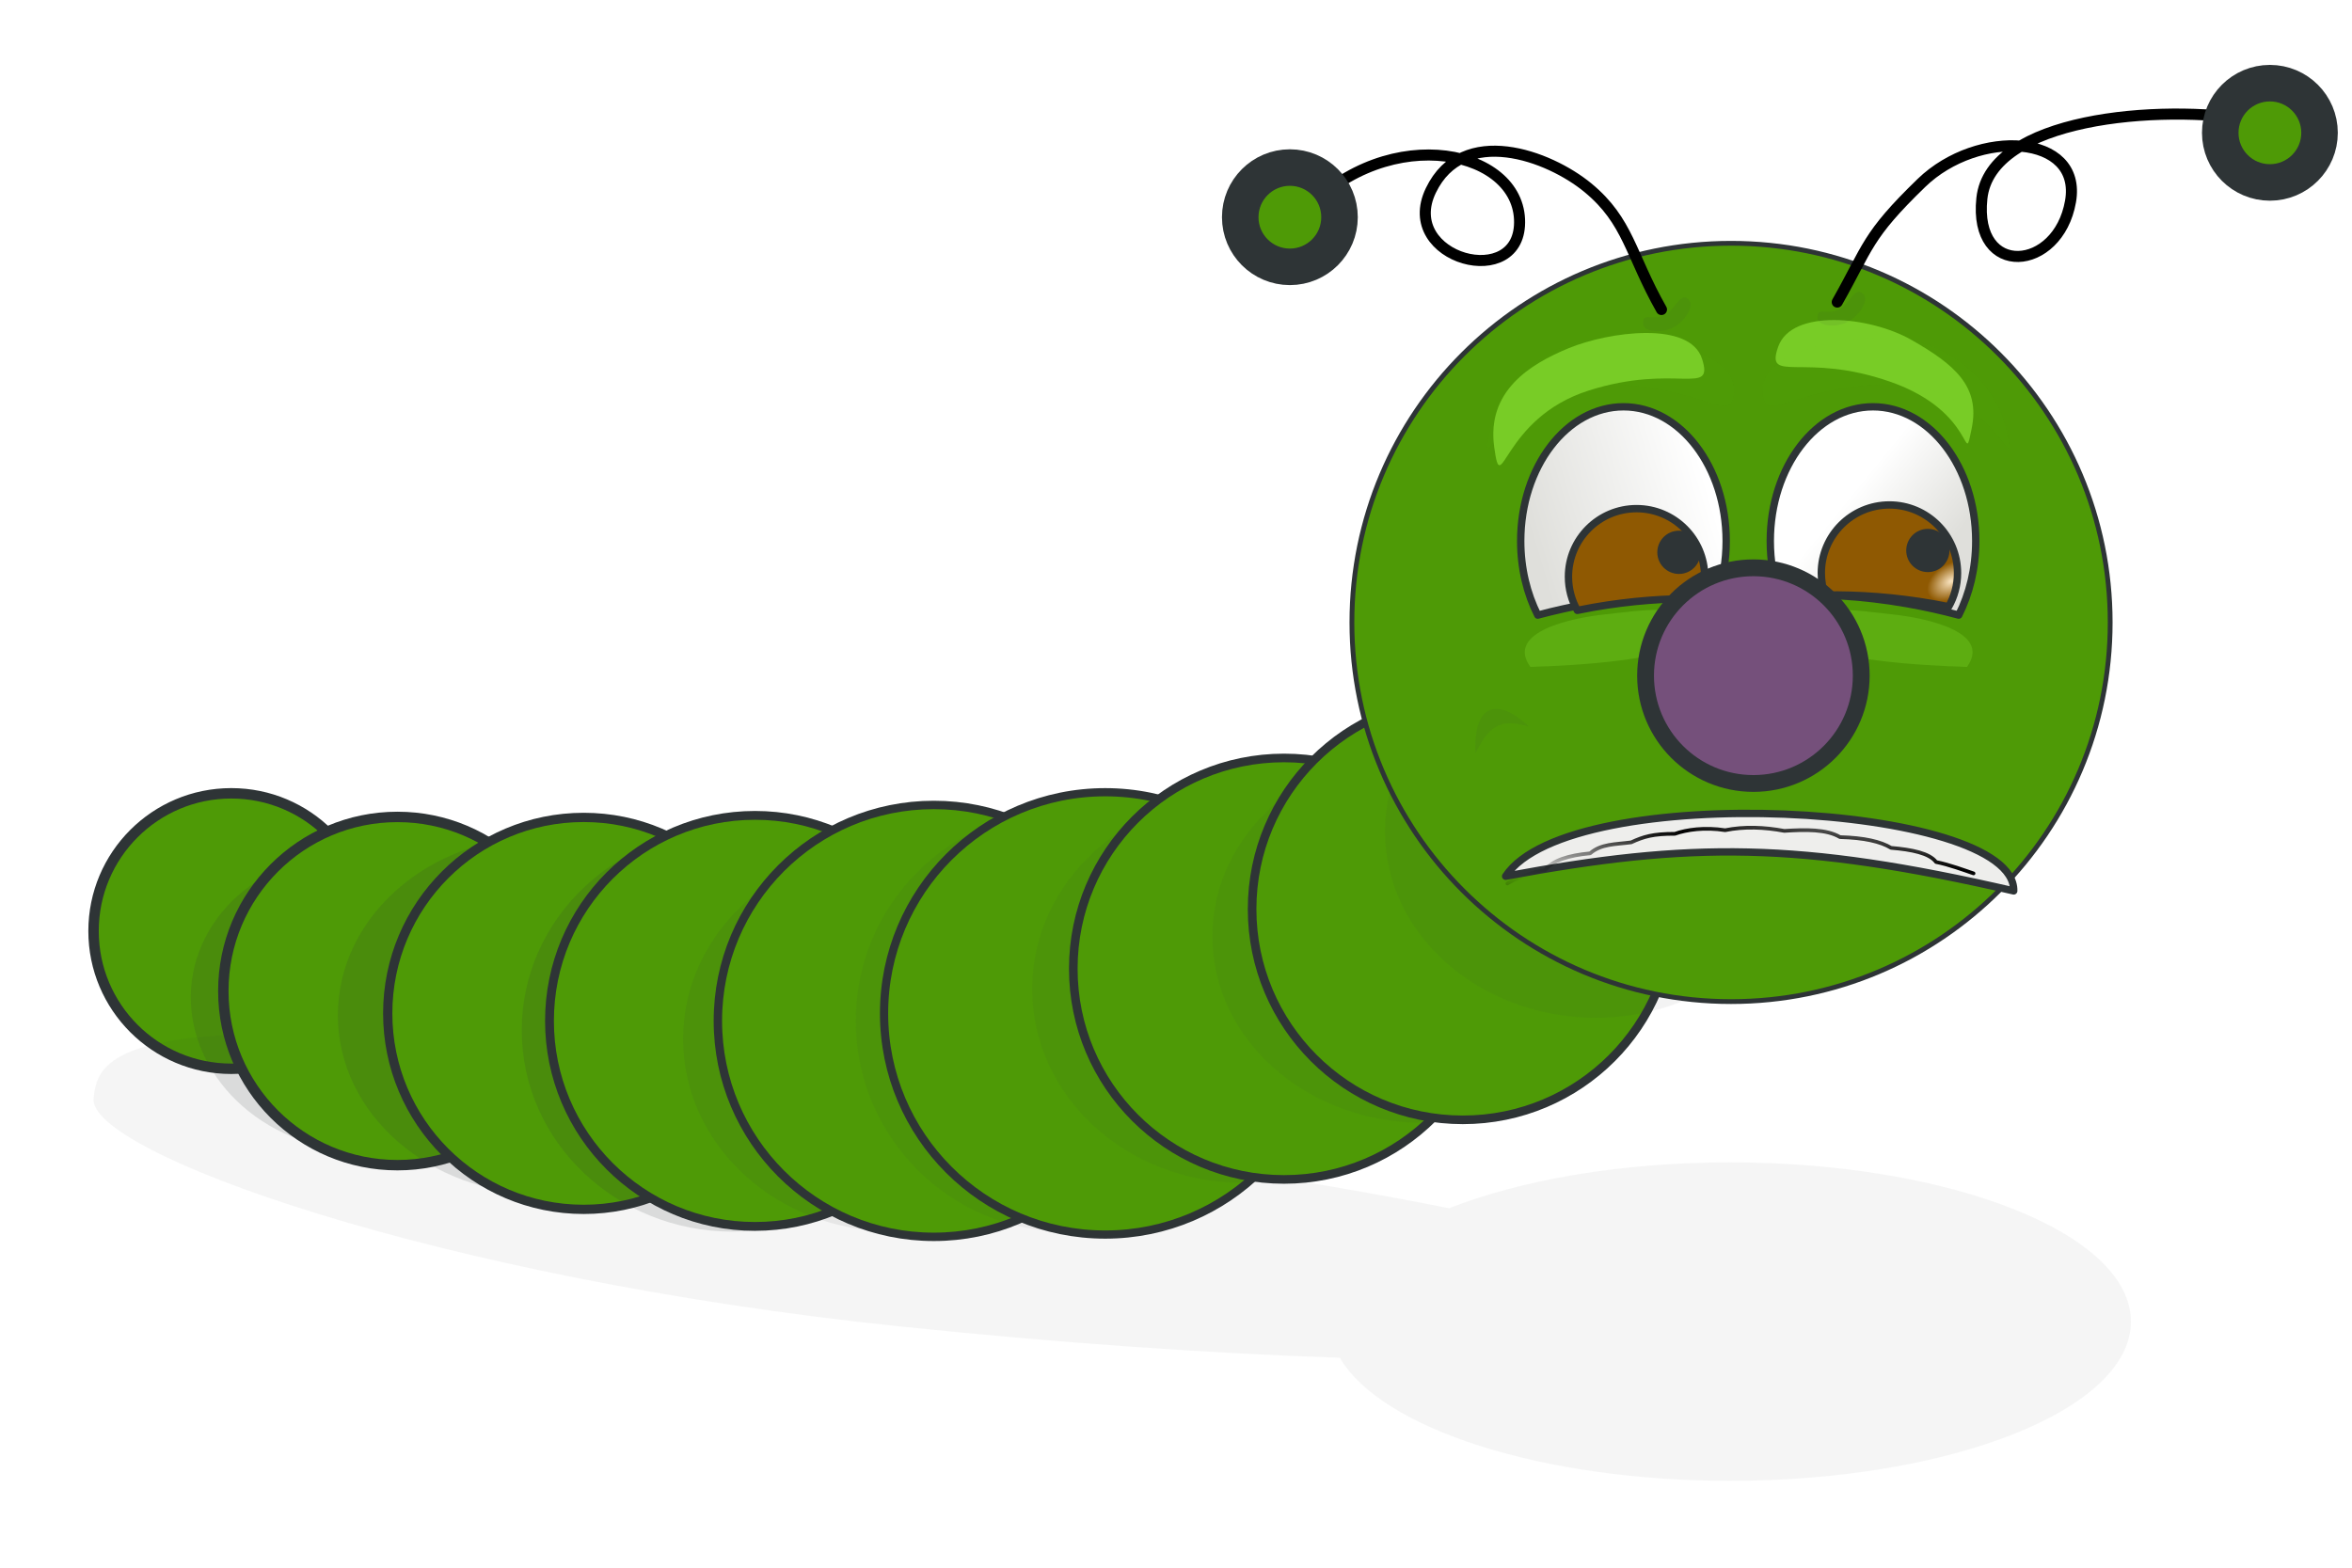 <?xml version="1.0"?><svg width="637.795" height="425.197" xmlns="http://www.w3.org/2000/svg" xmlns:xlink="http://www.w3.org/1999/xlink">
 <title>Caterpillar</title>
 <defs>
  <linearGradient id="linearGradient5069">
   <stop offset="0" id="stop5071" stop-color="#000000"/>
   <stop offset="1" id="stop5073" stop-opacity="0" stop-color="#000000"/>
  </linearGradient>
  <linearGradient id="linearGradient5048">
   <stop offset="0" id="stop5050" stop-color="#fae4c0"/>
   <stop offset="1" id="stop5052" stop-color="#8f5902"/>
  </linearGradient>
  <linearGradient id="linearGradient4183">
   <stop id="stop4185" offset="0" stop-color="#ad7fa8"/>
   <stop id="stop4187" offset="1" stop-color="#75507b"/>
  </linearGradient>
  <linearGradient id="linearGradient4169">
   <stop offset="0" id="stop4171" stop-color="#dfdfdb"/>
   <stop offset="1" id="stop4173" stop-color="#ffffff"/>
  </linearGradient>
  <linearGradient id="linearGradient4131">
   <stop offset="0" id="stop4133" stop-color="#73d216"/>
   <stop offset="1" id="stop4135" stop-color="#4e9a06"/>
  </linearGradient>
  <radialGradient xlink:href="#linearGradient4131" id="radialGradient4137" cx="170.011" cy="665.231" fx="170.011" fy="665.231" r="68.417" gradientUnits="userSpaceOnUse" gradientTransform="matrix(1.397,0,0,1.138,-67.492,-91.758)"/>
  <radialGradient xlink:href="#linearGradient4131" id="radialGradient4143" gradientUnits="userSpaceOnUse" gradientTransform="matrix(1.397,0,0,1.138,-67.492,-91.758)" cx="170.011" cy="665.231" fx="170.011" fy="665.231" r="68.417"/>
  <radialGradient xlink:href="#linearGradient4131" id="radialGradient4147" gradientUnits="userSpaceOnUse" gradientTransform="matrix(1.397,0,0,1.138,-67.492,-91.758)" cx="170.011" cy="665.231" fx="170.011" fy="665.231" r="68.417"/>
  <radialGradient xlink:href="#linearGradient4131" id="radialGradient4155" gradientUnits="userSpaceOnUse" gradientTransform="matrix(1.397,0,0,1.138,-67.492,-91.758)" cx="170.011" cy="665.231" fx="170.011" fy="665.231" r="68.417"/>
  <radialGradient xlink:href="#linearGradient4131" id="radialGradient4157" gradientUnits="userSpaceOnUse" gradientTransform="matrix(1.397,0,0,1.138,-67.492,-91.758)" cx="170.011" cy="665.231" fx="170.011" fy="665.231" r="68.417"/>
  <radialGradient xlink:href="#linearGradient4131" id="radialGradient4159" gradientUnits="userSpaceOnUse" gradientTransform="matrix(1.397,0,0,1.138,-67.492,-91.758)" cx="170.011" cy="665.231" fx="170.011" fy="665.231" r="68.417"/>
  <radialGradient xlink:href="#linearGradient4131" id="radialGradient4163" gradientUnits="userSpaceOnUse" gradientTransform="matrix(1.397,0,0,1.138,-67.492,-91.758)" cx="170.011" cy="665.231" fx="170.011" fy="665.231" r="68.417"/>
  <radialGradient xlink:href="#linearGradient4131" id="radialGradient4167" gradientUnits="userSpaceOnUse" gradientTransform="matrix(1.397,0,0,1.138,-67.492,-91.758)" cx="170.011" cy="665.231" fx="170.011" fy="665.231" r="68.417"/>
  <radialGradient xlink:href="#linearGradient4183" id="radialGradient4181" gradientUnits="userSpaceOnUse" gradientTransform="matrix(1.873,0,0,1.471,-148.428,-313.57)" cx="170.011" cy="665.231" fx="170.011" fy="665.231" r="68.417"/>
  <filter x="-0.135" width="1.271" y="-0.273" height="1.545" id="filter4865">
   <feGaussianBlur stdDeviation="3.441" id="feGaussianBlur4867"/>
  </filter>
  <filter x="-0.136" width="1.271" y="-0.273" height="1.546" id="filter4875">
   <feGaussianBlur stdDeviation="3.448" id="feGaussianBlur4877"/>
  </filter>
  <filter x="-0.187" width="1.373" y="-0.601" height="2.203" id="filter5033">
   <feGaussianBlur stdDeviation="3.879" id="feGaussianBlur5035"/>
  </filter>
  <filter x="-0.186" width="1.373" y="-0.6" height="2.201" id="filter5039">
   <feGaussianBlur stdDeviation="3.871" id="feGaussianBlur5041"/>
  </filter>
  <radialGradient xlink:href="#linearGradient4131" id="radialGradient5083" gradientUnits="userSpaceOnUse" gradientTransform="matrix(1.397,0,0,1.138,-67.492,-91.758)" cx="170.011" cy="665.231" fx="170.011" fy="665.231" r="68.417"/>
  <radialGradient xlink:href="#linearGradient4131" id="radialGradient5089" gradientUnits="userSpaceOnUse" gradientTransform="matrix(1.397,0,0,1.138,-67.492,-91.758)" cx="200.682" cy="674.09" fx="200.682" fy="674.09" r="68.417"/>
  <filter x="-0.244" width="1.488" y="-0.343" height="1.685" id="filter5749">
   <feGaussianBlur stdDeviation="1.309" id="feGaussianBlur5751"/>
  </filter>
  <filter x="-0.23" width="1.46" y="-0.323" height="1.646" id="filter5817">
   <feGaussianBlur stdDeviation="1.234" id="feGaussianBlur5819"/>
  </filter>
  <filter x="-0.175" width="1.35" y="-0.212" height="1.424" id="filter6055">
   <feGaussianBlur stdDeviation="1.062" id="feGaussianBlur6057"/>
  </filter>
  <radialGradient xlink:href="#linearGradient4131" id="radialGradient6069" gradientUnits="userSpaceOnUse" gradientTransform="matrix(1.397,0,0,1.138,-67.492,-91.758)" cx="170.011" cy="665.231" fx="170.011" fy="665.231" r="68.417"/>
  <filter x="-0.032" width="1.065" y="-0.175" height="1.35" id="filter6120">
   <feGaussianBlur stdDeviation="7.579" id="feGaussianBlur6122"/>
  </filter>
  <filter x="-0.132" width="1.263" y="-0.132" height="1.263" id="filter6156">
   <feGaussianBlur stdDeviation="7.306" id="feGaussianBlur6158"/>
  </filter>
  <filter x="-0.132" width="1.264" y="-0.13" height="1.26" id="filter6224">
   <feGaussianBlur stdDeviation="7.271" id="feGaussianBlur6226"/>
  </filter>
  <linearGradient xlink:href="#linearGradient5069" id="linearGradient6287" gradientUnits="userSpaceOnUse" spreadMethod="reflect" x1="407.571" y1="692.347" x2="469.571" y2="681.99" gradientTransform="translate(83.456,-470.204)"/>
  <radialGradient xlink:href="#linearGradient5048" id="radialGradient6296" gradientUnits="userSpaceOnUse" gradientTransform="matrix(0.294,-0.196,0.128,0.192,312.648,105.224)" cx="432.198" cy="596.776" fx="432.198" fy="596.776" r="19.969"/>
  <linearGradient xlink:href="#linearGradient4169" id="linearGradient6299" gradientUnits="userSpaceOnUse" gradientTransform="matrix(-1,0,0,1,1118.062,-401.514)" x1="576.332" y1="542.324" x2="598.685" y2="523.636"/>
  <radialGradient xlink:href="#linearGradient5048" id="radialGradient6303" gradientUnits="userSpaceOnUse" gradientTransform="matrix(0.289,-0.187,0.124,0.19,276.238,90.696)" cx="358.473" cy="588.784" fx="358.473" fy="588.784" r="19.969"/>
  <linearGradient xlink:href="#linearGradient4169" id="linearGradient6306" gradientUnits="userSpaceOnUse" gradientTransform="translate(-136.757,-401.514)" x1="570.841" y1="543.839" x2="618.383" y2="529.192"/>
  <linearGradient xlink:href="#linearGradient5069" id="linearGradient6384" gradientUnits="userSpaceOnUse" gradientTransform="translate(83.456,-470.204)" spreadMethod="reflect" x1="407.571" y1="692.347" x2="469.571" y2="681.99"/>
  <radialGradient xlink:href="#linearGradient5048" id="radialGradient6394" gradientUnits="userSpaceOnUse" gradientTransform="matrix(0.294,-0.196,0.128,0.192,312.648,105.224)" cx="432.198" cy="596.776" fx="432.198" fy="596.776" r="19.969"/>
  <linearGradient xlink:href="#linearGradient4169" id="linearGradient6397" gradientUnits="userSpaceOnUse" gradientTransform="matrix(-1,0,0,1,1118.062,-401.514)" x1="576.332" y1="542.324" x2="598.685" y2="523.636"/>
  <radialGradient xlink:href="#linearGradient5048" id="radialGradient6402" gradientUnits="userSpaceOnUse" gradientTransform="matrix(0.289,-0.187,0.124,0.19,276.238,90.696)" cx="358.473" cy="588.784" fx="358.473" fy="588.784" r="19.969"/>
  <linearGradient xlink:href="#linearGradient4169" id="linearGradient6405" gradientUnits="userSpaceOnUse" gradientTransform="translate(-136.757,-401.514)" x1="570.841" y1="543.839" x2="618.383" y2="529.192"/>
  <radialGradient xlink:href="#linearGradient4131" id="radialGradient6471" gradientUnits="userSpaceOnUse" gradientTransform="matrix(1.397,0,0,1.138,-67.492,-91.758)" cx="170.011" cy="665.231" fx="170.011" fy="665.231" r="68.417"/>
  <radialGradient xlink:href="#linearGradient4131" id="radialGradient6473" gradientUnits="userSpaceOnUse" gradientTransform="matrix(1.397,0,0,1.138,-67.492,-91.758)" cx="170.011" cy="665.231" fx="170.011" fy="665.231" r="68.417"/>
  <radialGradient xlink:href="#linearGradient4131" id="radialGradient6475" gradientUnits="userSpaceOnUse" gradientTransform="matrix(1.397,0,0,1.138,-67.492,-91.758)" cx="170.011" cy="665.231" fx="170.011" fy="665.231" r="68.417"/>
  <radialGradient xlink:href="#linearGradient4131" id="radialGradient6477" gradientUnits="userSpaceOnUse" gradientTransform="matrix(1.397,0,0,1.138,-67.492,-91.758)" cx="170.011" cy="665.231" fx="170.011" fy="665.231" r="68.417"/>
  <radialGradient xlink:href="#linearGradient4131" id="radialGradient6479" gradientUnits="userSpaceOnUse" gradientTransform="matrix(1.397,0,0,1.138,-67.492,-91.758)" cx="170.011" cy="665.231" fx="170.011" fy="665.231" r="68.417"/>
  <radialGradient xlink:href="#linearGradient4131" id="radialGradient6481" gradientUnits="userSpaceOnUse" gradientTransform="matrix(1.397,0,0,1.138,-67.492,-91.758)" cx="170.011" cy="665.231" fx="170.011" fy="665.231" r="68.417"/>
  <radialGradient xlink:href="#linearGradient4131" id="radialGradient6483" gradientUnits="userSpaceOnUse" gradientTransform="matrix(1.397,0,0,1.138,-67.492,-91.758)" cx="170.011" cy="665.231" fx="170.011" fy="665.231" r="68.417"/>
  <radialGradient xlink:href="#linearGradient4131" id="radialGradient6485" gradientUnits="userSpaceOnUse" gradientTransform="matrix(1.397,0,0,1.138,-67.492,-91.758)" cx="170.011" cy="665.231" fx="170.011" fy="665.231" r="68.417"/>
  <radialGradient xlink:href="#linearGradient4131" id="radialGradient6487" gradientUnits="userSpaceOnUse" gradientTransform="matrix(1.397,0,0,1.138,-67.492,-91.758)" cx="170.011" cy="665.231" fx="170.011" fy="665.231" r="68.417"/>
  <linearGradient xlink:href="#linearGradient4169" id="linearGradient6489" gradientUnits="userSpaceOnUse" gradientTransform="translate(-136.757,-401.514)" x1="570.841" y1="543.839" x2="618.383" y2="529.192"/>
  <radialGradient xlink:href="#linearGradient5048" id="radialGradient6491" gradientUnits="userSpaceOnUse" gradientTransform="matrix(0.289,-0.187,0.124,0.19,276.238,90.696)" cx="358.473" cy="588.784" fx="358.473" fy="588.784" r="19.969"/>
  <linearGradient xlink:href="#linearGradient4169" id="linearGradient6493" gradientUnits="userSpaceOnUse" gradientTransform="matrix(-1,0,0,1,1118.062,-401.514)" x1="576.332" y1="542.324" x2="598.685" y2="523.636"/>
  <radialGradient xlink:href="#linearGradient5048" id="radialGradient6495" gradientUnits="userSpaceOnUse" gradientTransform="matrix(0.294,-0.196,0.128,0.192,312.648,105.224)" cx="432.198" cy="596.776" fx="432.198" fy="596.776" r="19.969"/>
  <radialGradient xlink:href="#linearGradient4183" id="radialGradient6497" gradientUnits="userSpaceOnUse" gradientTransform="matrix(1.873,0,0,1.471,-148.428,-313.57)" cx="170.011" cy="665.231" fx="170.011" fy="665.231" r="68.417"/>
  <linearGradient xlink:href="#linearGradient5069" id="linearGradient6499" gradientUnits="userSpaceOnUse" gradientTransform="translate(83.456,-470.204)" spreadMethod="reflect" x1="407.571" y1="692.347" x2="469.571" y2="681.99"/>
  <radialGradient xlink:href="#linearGradient4131" id="radialGradient6501" gradientUnits="userSpaceOnUse" gradientTransform="matrix(1.397,0,0,1.138,-67.492,-91.758)" cx="170.011" cy="665.231" fx="170.011" fy="665.231" r="68.417"/>
  <radialGradient xlink:href="#linearGradient4131" id="radialGradient6503" gradientUnits="userSpaceOnUse" gradientTransform="matrix(1.397,0,0,1.138,-67.492,-91.758)" cx="200.682" cy="674.09" fx="200.682" fy="674.09" r="68.417"/>
  <linearGradient xlink:href="#linearGradient5069" id="linearGradient6512" gradientUnits="userSpaceOnUse" gradientTransform="translate(96.334,-447.647)" spreadMethod="reflect" x1="407.571" y1="692.347" x2="469.571" y2="681.99"/>
  <radialGradient xlink:href="#linearGradient5048" id="radialGradient6522" gradientUnits="userSpaceOnUse" gradientTransform="matrix(0.294,-0.196,0.128,0.192,325.526,127.782)" cx="432.198" cy="596.776" fx="432.198" fy="596.776" r="19.969"/>
  <linearGradient xlink:href="#linearGradient4169" id="linearGradient6525" gradientUnits="userSpaceOnUse" gradientTransform="matrix(-1,0,0,1,1130.939,-378.956)" x1="576.332" y1="542.324" x2="598.685" y2="523.636"/>
  <radialGradient xlink:href="#linearGradient5048" id="radialGradient6530" gradientUnits="userSpaceOnUse" gradientTransform="matrix(0.289,-0.187,0.124,0.19,289.115,113.253)" cx="358.473" cy="588.784" fx="358.473" fy="588.784" r="19.969"/>
  <linearGradient xlink:href="#linearGradient4169" id="linearGradient6533" gradientUnits="userSpaceOnUse" gradientTransform="translate(-123.879,-378.956)" x1="570.841" y1="543.839" x2="618.383" y2="529.192"/>
  <linearGradient xlink:href="#linearGradient5069" id="linearGradient2292" gradientUnits="userSpaceOnUse" gradientTransform="translate(96.334,-447.647)" spreadMethod="reflect" x1="407.571" y1="692.347" x2="469.571" y2="681.99"/>
  <radialGradient xlink:href="#linearGradient5048" id="radialGradient2302" gradientUnits="userSpaceOnUse" gradientTransform="matrix(0.294,-0.196,0.128,0.192,325.526,127.782)" cx="432.198" cy="596.776" fx="432.198" fy="596.776" r="19.969"/>
  <linearGradient xlink:href="#linearGradient4169" id="linearGradient2305" gradientUnits="userSpaceOnUse" gradientTransform="matrix(-1,0,0,1,1130.939,-378.956)" x1="576.332" y1="542.324" x2="598.685" y2="523.636"/>
  <radialGradient xlink:href="#linearGradient5048" id="radialGradient2310" gradientUnits="userSpaceOnUse" gradientTransform="matrix(0.289,-0.187,0.124,0.19,289.115,113.253)" cx="358.473" cy="588.784" fx="358.473" fy="588.784" r="19.969"/>
  <linearGradient xlink:href="#linearGradient4169" id="linearGradient2313" gradientUnits="userSpaceOnUse" gradientTransform="translate(-123.879,-378.956)" x1="570.841" y1="543.839" x2="618.383" y2="529.192"/>
  <radialGradient xlink:href="#linearGradient4131" id="radialGradient2379" gradientUnits="userSpaceOnUse" gradientTransform="matrix(1.397,0,0,1.138,-67.492,-91.758)" cx="170.011" cy="665.231" fx="170.011" fy="665.231" r="68.417"/>
  <radialGradient xlink:href="#linearGradient4131" id="radialGradient2381" gradientUnits="userSpaceOnUse" gradientTransform="matrix(1.397,0,0,1.138,-67.492,-91.758)" cx="170.011" cy="665.231" fx="170.011" fy="665.231" r="68.417"/>
  <radialGradient xlink:href="#linearGradient4131" id="radialGradient2383" gradientUnits="userSpaceOnUse" gradientTransform="matrix(1.397,0,0,1.138,-67.492,-91.758)" cx="170.011" cy="665.231" fx="170.011" fy="665.231" r="68.417"/>
  <radialGradient xlink:href="#linearGradient4131" id="radialGradient2385" gradientUnits="userSpaceOnUse" gradientTransform="matrix(1.397,0,0,1.138,-67.492,-91.758)" cx="170.011" cy="665.231" fx="170.011" fy="665.231" r="68.417"/>
  <radialGradient xlink:href="#linearGradient4131" id="radialGradient2387" gradientUnits="userSpaceOnUse" gradientTransform="matrix(1.397,0,0,1.138,-67.492,-91.758)" cx="170.011" cy="665.231" fx="170.011" fy="665.231" r="68.417"/>
  <radialGradient xlink:href="#linearGradient4131" id="radialGradient2389" gradientUnits="userSpaceOnUse" gradientTransform="matrix(1.397,0,0,1.138,-67.492,-91.758)" cx="170.011" cy="665.231" fx="170.011" fy="665.231" r="68.417"/>
  <radialGradient xlink:href="#linearGradient4131" id="radialGradient2391" gradientUnits="userSpaceOnUse" gradientTransform="matrix(1.397,0,0,1.138,-67.492,-91.758)" cx="170.011" cy="665.231" fx="170.011" fy="665.231" r="68.417"/>
  <radialGradient xlink:href="#linearGradient4131" id="radialGradient2393" gradientUnits="userSpaceOnUse" gradientTransform="matrix(1.397,0,0,1.138,-67.492,-91.758)" cx="170.011" cy="665.231" fx="170.011" fy="665.231" r="68.417"/>
  <radialGradient xlink:href="#linearGradient4131" id="radialGradient2395" gradientUnits="userSpaceOnUse" gradientTransform="matrix(1.397,0,0,1.138,-67.492,-91.758)" cx="170.011" cy="665.231" fx="170.011" fy="665.231" r="68.417"/>
  <linearGradient xlink:href="#linearGradient4169" id="linearGradient2397" gradientUnits="userSpaceOnUse" gradientTransform="translate(-123.879,-378.956)" x1="570.841" y1="543.839" x2="618.383" y2="529.192"/>
  <radialGradient xlink:href="#linearGradient5048" id="radialGradient2399" gradientUnits="userSpaceOnUse" gradientTransform="matrix(0.289,-0.187,0.124,0.19,289.115,113.253)" cx="358.473" cy="588.784" fx="358.473" fy="588.784" r="19.969"/>
  <linearGradient xlink:href="#linearGradient4169" id="linearGradient2401" gradientUnits="userSpaceOnUse" gradientTransform="matrix(-1,0,0,1,1130.939,-378.956)" x1="576.332" y1="542.324" x2="598.685" y2="523.636"/>
  <radialGradient xlink:href="#linearGradient5048" id="radialGradient2403" gradientUnits="userSpaceOnUse" gradientTransform="matrix(0.294,-0.196,0.128,0.192,325.526,127.782)" cx="432.198" cy="596.776" fx="432.198" fy="596.776" r="19.969"/>
  <radialGradient xlink:href="#linearGradient4183" id="radialGradient2405" gradientUnits="userSpaceOnUse" gradientTransform="matrix(1.873,0,0,1.471,-148.428,-313.57)" cx="170.011" cy="665.231" fx="170.011" fy="665.231" r="68.417"/>
  <linearGradient xlink:href="#linearGradient5069" id="linearGradient2407" gradientUnits="userSpaceOnUse" gradientTransform="translate(96.334,-447.647)" spreadMethod="reflect" x1="407.571" y1="692.347" x2="469.571" y2="681.99"/>
  <radialGradient xlink:href="#linearGradient4131" id="radialGradient2409" gradientUnits="userSpaceOnUse" gradientTransform="matrix(1.397,0,0,1.138,-67.492,-91.758)" cx="170.011" cy="665.231" fx="170.011" fy="665.231" r="68.417"/>
  <radialGradient xlink:href="#linearGradient4131" id="radialGradient2411" gradientUnits="userSpaceOnUse" gradientTransform="matrix(1.397,0,0,1.138,-67.492,-91.758)" cx="200.682" cy="674.09" fx="200.682" fy="674.09" r="68.417"/>
  <linearGradient xlink:href="#linearGradient5069" id="linearGradient2420" spreadMethod="reflect" x1="0.561" y1="0.846" x2="1.099" y2="0.479"/>
  <radialGradient xlink:href="#linearGradient5048" id="radialGradient2430" gradientUnits="userSpaceOnUse" gradientTransform="matrix(0.294,-0.196,0.128,0.192,325.526,127.782)" cx="432.198" cy="596.776" fx="432.198" fy="596.776" r="19.969"/>
  <linearGradient xlink:href="#linearGradient4169" id="linearGradient2433" x1="0.809" y1="0.732" x2="0.408" y2="0.402"/>
  <radialGradient xlink:href="#linearGradient5048" id="radialGradient2438" gradientUnits="userSpaceOnUse" gradientTransform="matrix(0.289,-0.187,0.124,0.19,289.115,113.253)" cx="358.473" cy="588.784" fx="358.473" fy="588.784" r="19.969"/>
  <linearGradient xlink:href="#linearGradient4169" id="linearGradient2441" x1="0.092" y1="0.759" x2="0.945" y2="0.5"/>
  <radialGradient xlink:href="#linearGradient4131" id="svg_1" gradientUnits="userSpaceOnUse" gradientTransform="matrix(1.397,0,0,1.138,-67.492,-91.758)" cx="200.682" cy="674.09" fx="200.682" fy="674.09" r="68.417"/>
 </defs>
 <g>
  <title>Layer 1</title>
  <g id="layer1">
   <g id="g2465">
    <path d="m100.066,252.524c0.005,20.631 -16.718,37.358 -37.349,37.358c-20.631,0 -37.354,-16.727 -37.349,-37.358c-0.005,-20.631 16.718,-37.358 37.349,-37.358c20.631,0 37.354,16.727 37.349,37.358z" id="path6067" stroke-dashoffset="0" stroke-miterlimit="4" stroke-linejoin="round" stroke-linecap="round" stroke-width="2.824" stroke="#2e3436" fill="url(#radialGradient2379)"/>
    <path id="path6071" d="m75.262,280.368c-46.569,0.045 -49.082,9.772 -49.891,17.538c-1.524,14.619 92.345,48.694 218.661,61.858c43.527,4.536 84.372,7.333 119.281,8.5c11.187,19.115 54.348,33.375 105.844,33.375c59.985,0 108.687,-19.352 108.687,-43.188c0,-23.835 -48.702,-43.187 -108.687,-43.188c-29.7,0 -56.597,4.756 -76.219,12.438c-38.956,-7.794 -88.802,-15.219 -143.375,-20.906c-59.21,-6.171 -133.211,-26.467 -174.301,-26.427z" filter="url(#filter6120)" stroke-dashoffset="0" stroke-miterlimit="4" stroke-linejoin="round" stroke-linecap="round" stroke-width="3" fill="#2e3436" opacity="0.215"/>
    <path d="m139.568,289.413c-10.189,20.118 -37.247,28.581 -60.43,18.901c-23.183,-9.68 -33.71,-33.835 -23.51,-53.948c10.189,-20.118 37.247,-28.581 60.43,-18.901c23.183,9.68 33.71,33.835 23.51,53.948z" id="path6162" filter="url(#filter6224)" stroke-dashoffset="0" stroke-miterlimit="4" stroke-linejoin="round" stroke-linecap="round" stroke-width="2.824" fill="#2e3436" opacity="0.365"/>
    <path id="path4161" d="m154.991,268.796c0.006,26.081 -21.134,47.227 -47.215,47.227c-26.081,0 -47.221,-21.146 -47.215,-47.227c-0.006,-26.081 21.134,-47.227 47.215,-47.227c26.081,0 47.221,21.146 47.215,47.227z" stroke-dashoffset="0" stroke-miterlimit="4" stroke-linejoin="round" stroke-linecap="round" stroke-width="2.824" stroke="#2e3436" fill="url(#radialGradient2381)"/>
    <path id="path6160" d="m202.848,275.365c0.008,26.786 -24.895,48.504 -55.616,48.504c-30.721,0 -55.624,-21.718 -55.616,-48.504c-0.008,-26.786 24.895,-48.504 55.616,-48.504c30.721,0 55.624,21.718 55.616,48.504z" filter="url(#filter6156)" stroke-dashoffset="0" stroke-miterlimit="4" stroke-linejoin="round" stroke-linecap="round" stroke-width="2.333" fill="#2e3436" opacity="0.365"/>
    <path d="m211.425,274.857c0.007,29.355 -23.787,53.155 -53.142,53.155c-29.355,0 -53.149,-23.8 -53.142,-53.155c-0.007,-29.355 23.787,-53.155 53.142,-53.155c29.355,0 53.149,23.8 53.142,53.155z" id="path3144" stroke-dashoffset="0" stroke-miterlimit="4" stroke-linejoin="round" stroke-linecap="round" stroke-width="2.509" stroke="#2e3436" fill="url(#radialGradient2383)"/>
    <path d="m255.771,279.436c0.008,30.159 -25.578,54.612 -57.143,54.612c-31.565,0 -57.151,-24.453 -57.143,-54.612c-0.008,-30.159 25.578,-54.612 57.143,-54.612c31.565,0 57.151,24.453 57.143,54.612z" id="path6124" filter="url(#filter6156)" stroke-dashoffset="0" stroke-miterlimit="4" stroke-linejoin="round" stroke-linecap="round" stroke-width="2.333" fill="#2e3436" opacity="0.365"/>
    <path id="path4141" d="m260.463,276.892c0.008,30.783 -24.945,55.742 -55.728,55.742c-30.783,0 -55.736,-24.959 -55.728,-55.742c-0.008,-30.783 24.945,-55.742 55.728,-55.742c30.783,0 55.736,24.959 55.728,55.742z" stroke-dashoffset="0" stroke-miterlimit="4" stroke-linejoin="round" stroke-linecap="round" stroke-width="2.393" stroke="#2e3436" fill="url(#radialGradient2385)"/>
    <path id="path6228" d="m299.535,281.827c0.008,28.839 -25.578,52.221 -57.143,52.221c-31.565,0 -57.151,-23.382 -57.143,-52.221c-0.008,-28.839 25.578,-52.221 57.143,-52.221c31.565,0 57.151,23.382 57.143,52.221z" filter="url(#filter6156)" stroke-dashoffset="0" stroke-miterlimit="4" stroke-linejoin="round" stroke-linecap="round" stroke-width="2.333" fill="#2e3436" opacity="0.283"/>
    <path d="m311.78,276.892c0.008,32.346 -26.211,58.572 -58.557,58.572c-32.346,0 -58.565,-26.226 -58.557,-58.572c-0.008,-32.346 26.211,-58.572 58.557,-58.572c32.346,0 58.565,26.226 58.557,58.572z" id="path4145" stroke-dashoffset="0" stroke-miterlimit="4" stroke-linejoin="round" stroke-linecap="round" stroke-width="2.277" stroke="#2e3436" fill="url(#radialGradient2387)"/>
    <path d="m346.352,276.892c0.008,31.565 -25.578,57.157 -57.143,57.157c-31.565,0 -57.151,-25.592 -57.143,-57.157c-0.008,-31.565 25.578,-57.157 57.143,-57.157c31.565,0 57.151,25.592 57.143,57.157z" id="path6230" filter="url(#filter6156)" stroke-dashoffset="0" stroke-miterlimit="4" stroke-linejoin="round" stroke-linecap="round" stroke-width="2.333" fill="#2e3436" opacity="0.242"/>
    <path id="path4149" d="m359.676,274.857c0.008,33.127 -26.845,59.987 -59.972,59.987c-33.127,0 -59.98,-26.859 -59.972,-59.987c-0.008,-33.127 26.845,-59.987 59.972,-59.987c33.127,0 59.98,26.859 59.972,59.987z" stroke-dashoffset="0" stroke-miterlimit="4" stroke-linejoin="round" stroke-linecap="round" stroke-width="2.223" stroke="#2e3436" fill="url(#radialGradient2389)"/>
    <circle fill="#2e3436" stroke="#2e3436" stroke-width="1.532" stroke-linejoin="round" stroke-linecap="round" cx="321.779" cy="224.303" r="5.099" id="svg_45"/>
    <path id="path6232" d="m394.186,268.241c0.008,29.035 -25.578,52.576 -57.143,52.576c-31.565,0 -57.151,-23.541 -57.143,-52.576c-0.008,-29.035 25.578,-52.576 57.143,-52.576c31.565,0 57.151,23.541 57.143,52.576z" filter="url(#filter6156)" stroke-dashoffset="0" stroke-miterlimit="4" stroke-linejoin="round" stroke-linecap="round" stroke-width="2.333" fill="#2e3436" opacity="0.242"/>
    <path d="m405.335,262.735c0.008,31.565 -25.578,57.157 -57.143,57.157c-31.565,0 -57.151,-25.592 -57.143,-57.157c-0.008,-31.565 25.578,-57.157 57.143,-57.157c31.565,0 57.151,25.592 57.143,57.157z" id="path4151" stroke-dashoffset="0" stroke-miterlimit="4" stroke-linejoin="round" stroke-linecap="round" stroke-width="2.333" stroke="#2e3436" fill="url(#radialGradient2391)"/>
    <path d="m443.039,253.992c0.008,27.91 -25.578,50.54 -57.143,50.54c-31.565,0 -57.151,-22.629 -57.143,-50.54c-0.008,-27.91 25.578,-50.54 57.143,-50.54c31.565,0 57.151,22.629 57.143,50.54z" id="path6234" filter="url(#filter6156)" stroke-dashoffset="0" stroke-miterlimit="4" stroke-linejoin="round" stroke-linecap="round" stroke-width="2.333" fill="#2e3436" opacity="0.242"/>
    <path id="path4153" d="m453.822,246.572c0.008,31.565 -25.578,57.157 -57.143,57.157c-31.565,0 -57.151,-25.592 -57.143,-57.157c-0.008,-31.565 25.578,-57.157 57.143,-57.157c31.565,0 57.151,25.592 57.143,57.157z" stroke-dashoffset="0" stroke-miterlimit="4" stroke-linejoin="round" stroke-linecap="round" stroke-width="2.333" stroke="#2e3436" fill="url(#radialGradient2393)"/>
    <path id="path6238" d="m489.856,225.495c0.008,27.91 -25.578,50.54 -57.143,50.54c-31.565,0 -57.151,-22.629 -57.143,-50.54c-0.008,-27.91 25.578,-50.54 57.143,-50.54c31.565,0 57.151,22.629 57.143,50.54z" filter="url(#filter6156)" stroke-dashoffset="0" stroke-miterlimit="4" stroke-linejoin="round" stroke-linecap="round" stroke-width="2.333" fill="#2e3436" opacity="0.242"/>
    <path d="m572.221,168.821c0.014,56.791 -46.02,102.836 -102.811,102.836c-56.791,0 -102.825,-46.045 -102.811,-102.836c-0.014,-56.791 46.02,-102.836 102.811,-102.836c56.791,0 102.825,46.045 102.811,102.836z" id="path4165" stroke-dashoffset="0" stroke-miterlimit="4" stroke-linejoin="round" stroke-linecap="round" stroke-width="1.297" stroke="#2e3436" fill="url(#radialGradient2395)"/>
    <path id="path4871" d="m544.403,117.57c-2.961,-14.897 -16.907,-24.953 -29.655,-25.846c-12.748,-0.894 -36.867,2.944 -36.819,13.88c0.048,10.938 7.722,-1.149 35.078,-1.276c27.356,-0.128 34.348,28.097 31.396,13.242z" filter="url(#filter4865)" stroke-dashoffset="0" stroke-miterlimit="4" stroke-linejoin="round" stroke-linecap="round" stroke-width="2" fill="#4e9a06" opacity="0.61"/>
    <path d="m403.804,117.57c2.961,-14.897 16.907,-24.953 29.655,-25.846c12.748,-0.894 36.867,2.944 36.819,13.88c-0.048,10.938 -7.722,-1.149 -35.078,-1.276c-27.356,-0.128 -34.348,28.097 -31.396,13.242z" id="path4869" filter="url(#filter4865)" stroke-dashoffset="0" stroke-miterlimit="4" stroke-linejoin="round" stroke-linecap="round" stroke-width="2" fill="#4e9a06" opacity="0.61"/>
    <path id="path3150" d="m440.247,110.334c-15.377,0 -27.875,16.298 -27.875,36.406c0,7.423 1.706,14.334 4.625,20.094c4.498,-1.206 9.155,-2.25 13.969,-3.094c12.231,-2.144 24.029,-2.79 34.719,-2.156c1.547,-4.531 2.406,-9.564 2.406,-14.844c0,-20.109 -12.467,-36.406 -27.844,-36.406z" stroke-dashoffset="0" stroke-miterlimit="4" stroke-linejoin="round" stroke-linecap="round" stroke-width="2" stroke="#2e3436" fill="url(#linearGradient2441)"/>
    <path id="path3157" d="m443.787,137.955c-10.195,0 -18.469,8.273 -18.469,18.469c0,3.317 0.873,6.433 2.406,9.125c1.399,-0.284 2.823,-0.562 4.25,-0.812c10.196,-1.787 20.078,-2.512 29.281,-2.344c0.639,-1.871 1,-3.882 1,-5.969c0,-10.195 -8.273,-18.469 -18.469,-18.469z" stroke-dashoffset="0" stroke-miterlimit="4" stroke-linejoin="round" stroke-linecap="round" stroke-width="2" stroke="#2e3436" fill="url(#radialGradient2438)"/>
    <path d="m538.568,107.13c-1.607,-11.626 -10.342,-14.801 -23.378,-17.133c-12.979,-2.323 -33.537,2.944 -33.493,13.88c0.044,10.938 7.025,-1.149 31.909,-1.276c24.885,-0.128 26.576,16.199 24.962,4.53z" id="path4873" filter="url(#filter4875)" stroke-dashoffset="0" stroke-miterlimit="4" stroke-linejoin="round" stroke-linecap="round" stroke-width="2" fill="#8ae234" opacity="0.831" transform="rotate(19.656 510.352,100.396) "/>
    <circle fill="#2e3436" stroke="#2e3436" stroke-width="1.532" stroke-linejoin="round" stroke-linecap="round" cx="522.279" cy="155.803" r="5.099" id="svg_2"/>
    <path d="m507.896,110.334c15.377,0 27.875,16.298 27.875,36.406c0,7.423 -1.706,14.334 -4.625,20.094c-4.498,-1.206 -9.155,-2.25 -13.969,-3.094c-12.231,-2.144 -24.029,-2.79 -34.719,-2.156c-1.547,-4.531 -2.406,-9.564 -2.406,-14.844c0,-20.109 12.467,-36.406 27.844,-36.406z" id="path4189" stroke-dashoffset="0" stroke-miterlimit="4" stroke-linejoin="round" stroke-linecap="round" stroke-width="2" stroke="#2e3436" fill="url(#linearGradient2433)"/>
    <path d="m512.356,136.955c10.195,0 18.469,8.273 18.469,18.469c0,3.317 -0.873,6.433 -2.406,9.125c-1.399,-0.284 -2.823,-0.562 -4.25,-0.812c-10.196,-1.787 -20.078,-2.512 -29.281,-2.344c-0.639,-1.871 -1,-3.882 -1,-5.969c0,-10.195 8.273,-18.469 18.469,-18.469z" id="path4191" stroke-dashoffset="0" stroke-miterlimit="4" stroke-linejoin="round" stroke-linecap="round" stroke-width="2" stroke="#2e3436" fill="url(#radialGradient2430)"/>
    <path id="path4197" d="m401.532,112.227c2.693,-14.897 15.888,-18.337 27.485,-19.231c11.597,-0.894 33.537,2.944 33.493,13.88c-0.044,10.938 -7.025,-1.149 -31.909,-1.276c-24.885,-0.128 -31.755,21.482 -29.069,6.627z" filter="url(#filter4865)" stroke-dashoffset="0" stroke-miterlimit="4" stroke-linejoin="round" stroke-linecap="round" stroke-width="2" fill="#8ae234" opacity="0.831" transform="rotate(-17.931 431.749,105.157) "/>
    <path d="m414.989,180.88c-6.903,-9.594 11.591,-13.336 20.158,-14.229c8.816,-0.92 28.234,-4.38 28.19,6.557c-13.252,5.938 -34.159,7.213 -48.348,7.673z" id="path4879" filter="url(#filter5033)" stroke-dashoffset="0" stroke-miterlimit="4" stroke-linejoin="round" stroke-linecap="round" stroke-width="2" fill="#8ae234" opacity="0.507"/>
    <path id="path5037" d="m533.395,180.88c6.903,-9.594 -11.591,-13.336 -20.158,-14.229c-8.816,-0.92 -28.234,-4.38 -28.19,6.557c13.252,5.938 34.159,7.213 48.348,7.673z" filter="url(#filter5039)" stroke-dashoffset="0" stroke-miterlimit="4" stroke-linejoin="round" stroke-linecap="round" stroke-width="2" fill="#8ae234" opacity="0.507"/>
    <path id="path4177" d="m504.712,183.25c0.004,16.152 -13.089,29.248 -29.241,29.248c-16.152,0 -29.245,-13.096 -29.241,-29.248c-0.004,-16.152 13.089,-29.248 29.241,-29.248c16.152,0 29.245,13.096 29.241,29.248z" stroke-dashoffset="0" stroke-miterlimit="4" stroke-linejoin="round" stroke-linecap="round" stroke-width="4.56" stroke="#2e3436" fill="url(#radialGradient2405)"/>
    <path id="path5043" d="m498.211,81.927c8.505,-15.016 7.865,-17.827 22.837,-32.319c15.339,-14.847 43.652,-13.354 40.414,5.047c-3.36,19.099 -26.317,20.922 -24.036,-0.823c2.288,-21.809 47.666,-25.786 74.063,-21.188" stroke-miterlimit="4" stroke-linejoin="round" stroke-linecap="round" stroke-width="3" stroke="#000000" fill-rule="evenodd" fill="none"/>
    <path id="path5064" d="m546.23,222.415c-16.983,26.568 -137.965,22.157 -137.823,-1.78c58.547,12.499 87.852,11.894 137.823,1.78z" stroke-dashoffset="0" stroke-miterlimit="4" stroke-linejoin="round" stroke-linecap="round" stroke-width="2" stroke="#2e3436" fill="#eeeeec" transform="rotate(-179.083 477.319,230.585) "/>
    <path id="path5067" d="m418.911,224.16c2.31,0.898 6.479,2.673 10.019,3.526c1.694,2.483 6.407,3.642 12.036,4.364c2.723,1.813 7.132,3.052 13.704,3.502c3.558,2.329 9.218,2.449 15.029,2.338c5.41,1.251 10.809,1.695 16.011,0.87c5.456,1.107 10.472,0.603 13.655,-0.398c5.965,0.276 8.55,-0.414 11.943,-1.803c4.376,-0.391 8.196,-0.045 11.249,-2.505c5.899,-0.285 10.31,-1.479 12.341,-4.009c2.997,-0.201 8.564,-2.046 10.428,-3.193" stroke-miterlimit="4" stroke-linejoin="round" stroke-linecap="round" stroke="url(#linearGradient2420)" fill-rule="evenodd" fill="none" transform="rotate(177.543 476.905,231.773) "/>
    <path d="m628.992,36.018c0.002,7.435 -6.025,13.464 -13.461,13.464c-7.435,0 -13.462,-6.029 -13.461,-13.464c-0.002,-7.435 6.025,-13.464 13.461,-13.464c7.435,0 13.462,6.029 13.461,13.464z" id="path5081" stroke-dashoffset="0" stroke-miterlimit="4" stroke-linejoin="round" stroke-linecap="round" stroke-width="9.905" stroke="#2e3436" fill="url(#radialGradient2409)"/>
    <path d="m450.546,83.947c-8.505,-15.016 -8.937,-23.949 -19.958,-33.038c-10.598,-8.741 -33.84,-17.348 -42.573,0.729c-9.015,18.658 24.959,27.688 24.036,7.813c-0.922,-19.855 -38.31,-26.505 -60.39,0.402" id="path5085" stroke-miterlimit="4" stroke-linejoin="round" stroke-linecap="round" stroke-width="3" stroke="#000000" fill-rule="evenodd" fill="none"/>
    <path id="path5087" d="m336.316,58.909c-0.002,7.435 6.025,13.464 13.461,13.464c7.435,0 13.462,-6.029 13.461,-13.464c0.002,-7.435 -6.025,-13.464 -13.461,-13.464c-7.435,0 -13.462,6.029 -13.461,13.464z" stroke-dashoffset="0" stroke-miterlimit="4" stroke-linejoin="round" stroke-linecap="round" stroke-width="9.905" stroke="#2e3436" fill="url(#svg_1)"/>
    <path d="m458.18,81.653c1.076,1.563 -1.26,5.573 -4.507,7.193c-3.49,1.741 -7.956,0.978 -8.093,-0.892c-0.265,-3.654 2.622,-0.665 5.985,-2.6c2.886,-1.66 4.432,-6.873 6.615,-3.702z" id="path5091" filter="url(#filter5817)" stroke-dashoffset="0" stroke-miterlimit="4" stroke-linejoin="round" stroke-linecap="round" stroke-width="3" fill="#2e3436" opacity="0.26"/>
    <path id="path5699" d="m505.506,80.127c1.076,1.563 -1.26,5.573 -4.507,7.193c-3.49,1.741 -7.956,0.978 -8.093,-0.892c-0.265,-3.654 2.622,-0.665 5.985,-2.6c2.886,-1.66 4.432,-6.873 6.615,-3.702z" filter="url(#filter5749)" stroke-dashoffset="0" stroke-miterlimit="4" stroke-linejoin="round" stroke-linecap="round" stroke-width="3" fill="#2e3436" opacity="0.26"/>
    <path d="m400.086,204.295c-0.591,-14.216 6.718,-14.719 14.532,-7.22c-8.248,-2.496 -10.899,0.264 -14.532,7.22z" id="path5821" filter="url(#filter6055)" stroke-dashoffset="0" stroke-miterlimit="4" stroke-linejoin="round" stroke-linecap="round" stroke-width="3" fill="#2e3436" opacity="0.26"/>
    <circle fill="#2e3436" stroke="#2e3436" stroke-width="1.532" stroke-linejoin="round" stroke-linecap="round" cx="522.779" cy="149.303" r="5.099" id="svg_46"/>
    <circle fill="#2e3436" stroke="#2e3436" stroke-width="1.532" stroke-linejoin="round" stroke-linecap="round" cx="455.279" cy="149.803" r="5.099" id="svg_47"/>
   </g>
  </g>
 </g>
</svg>